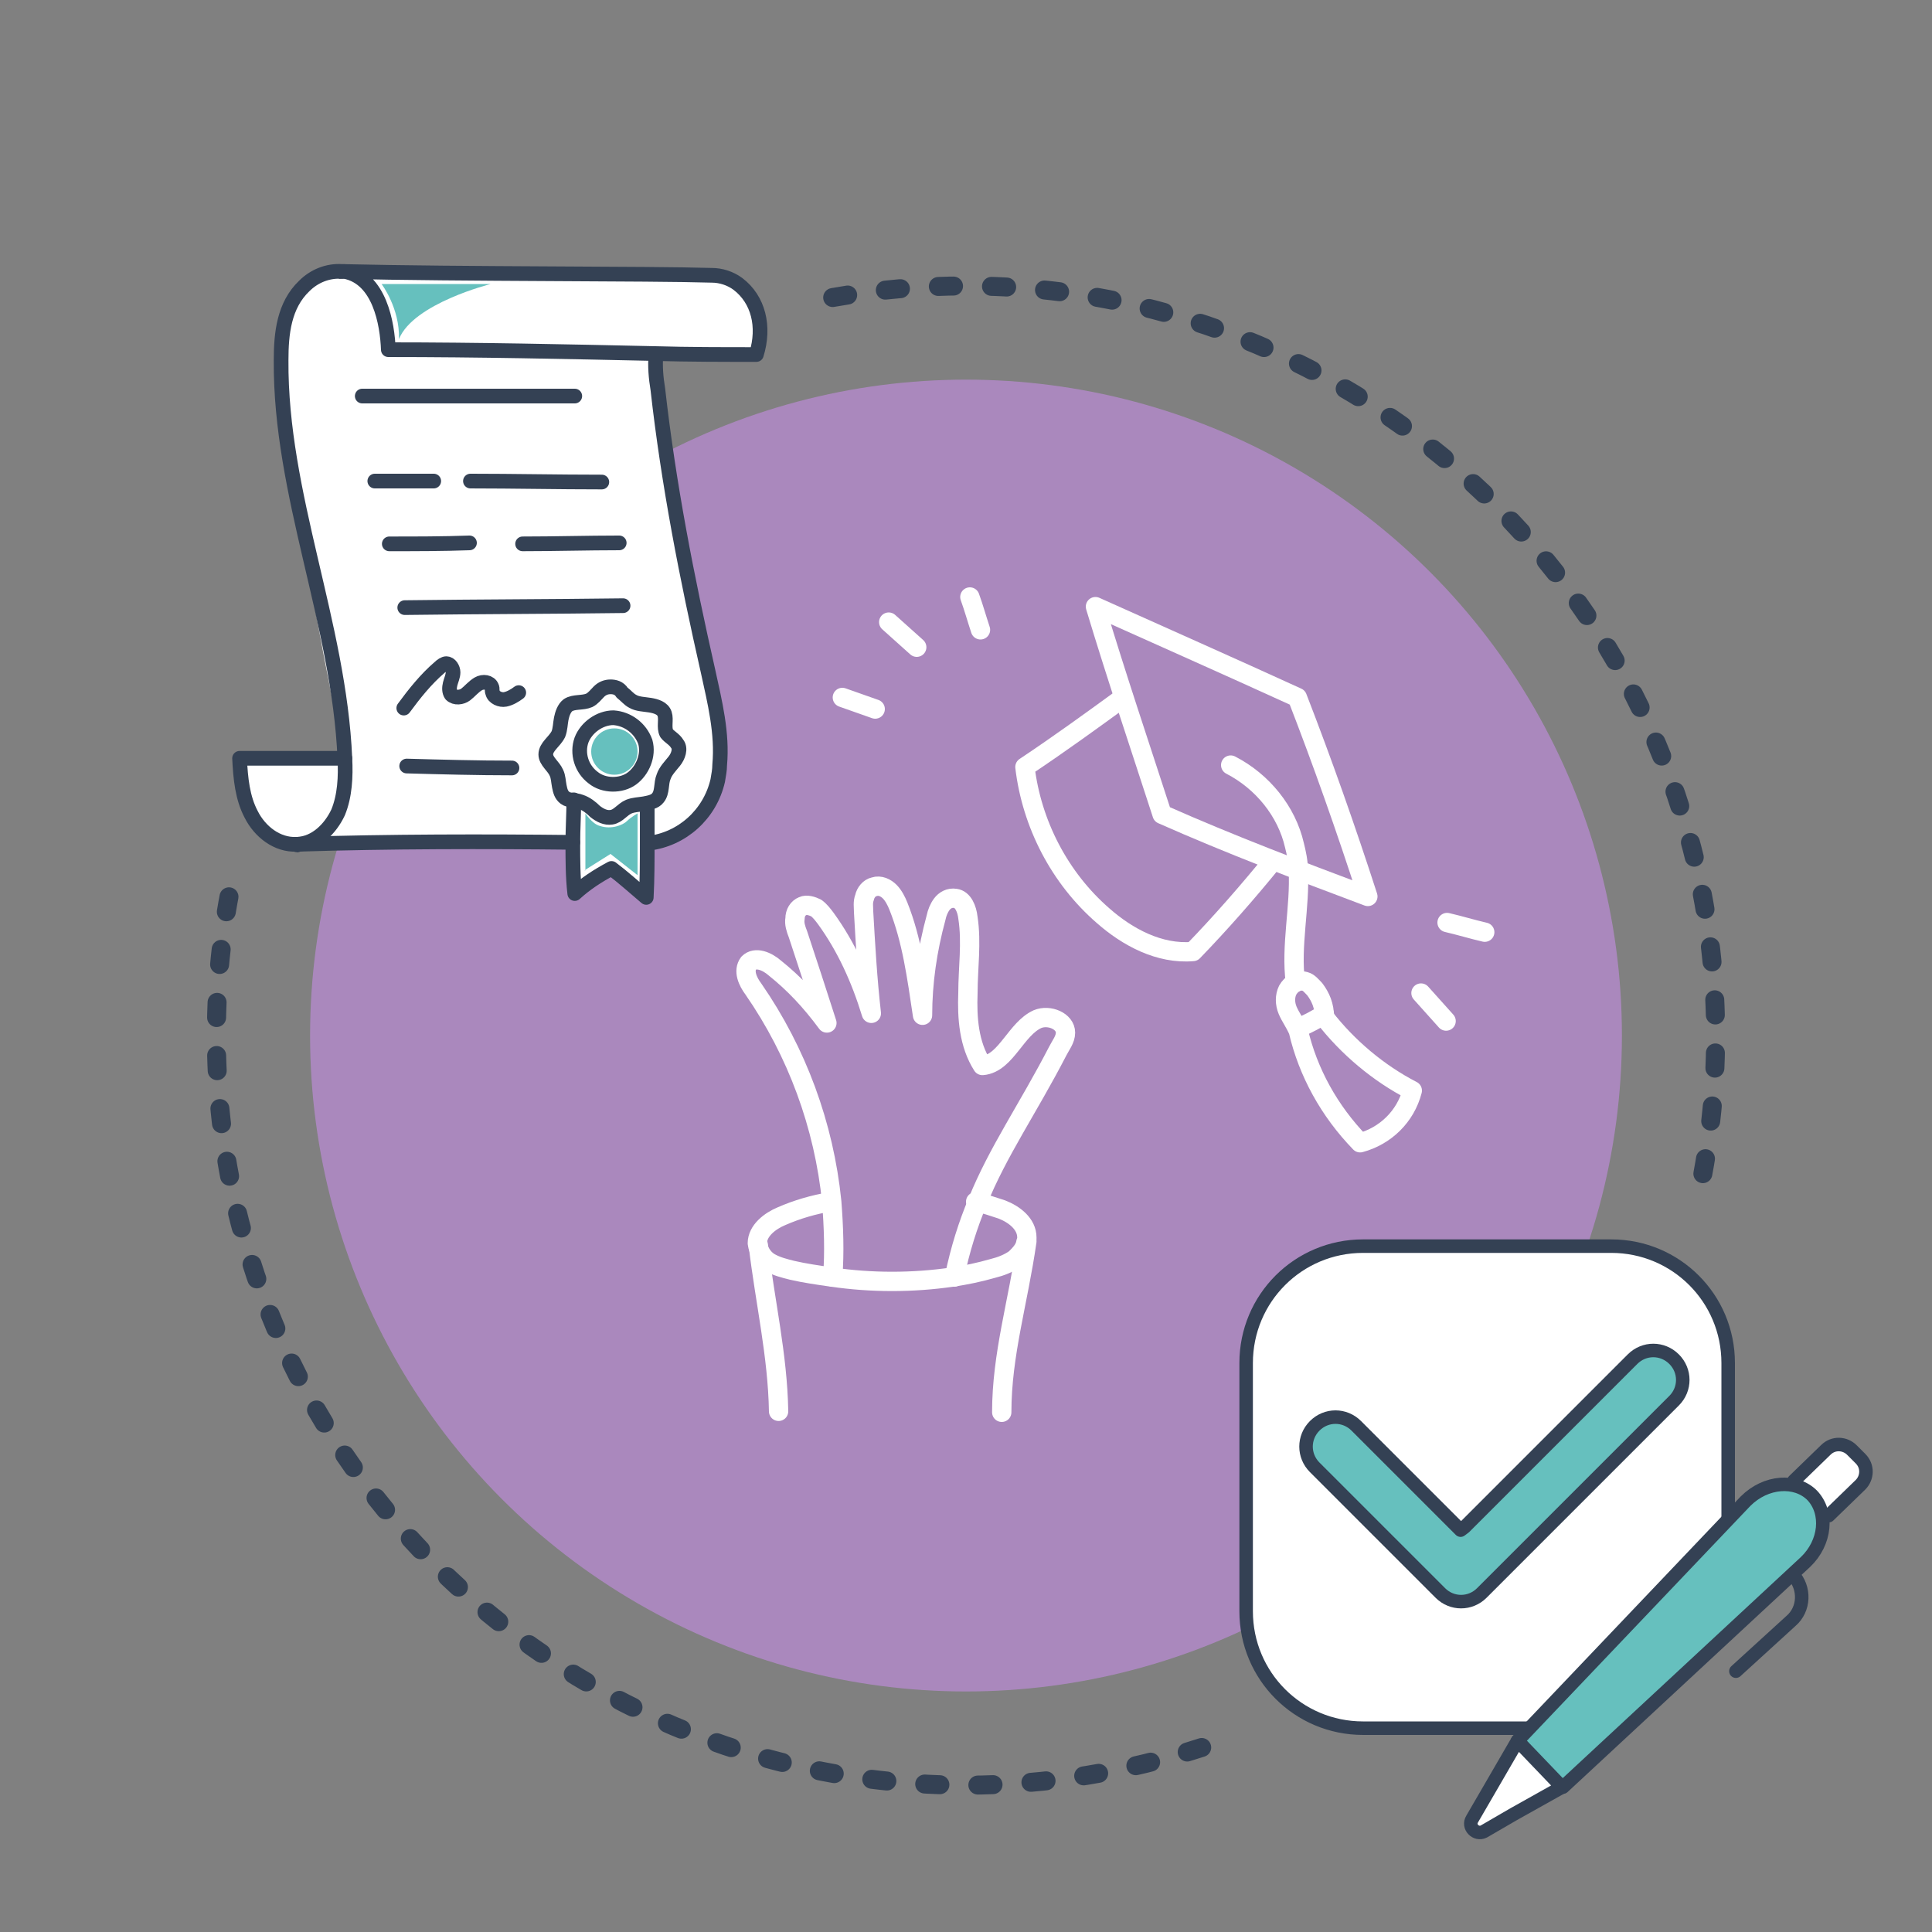 <?xml version="1.0" encoding="utf-8"?>
<!-- Generator: Adobe Illustrator 26.5.0, SVG Export Plug-In . SVG Version: 6.00 Build 0)  -->
<svg version="1.1" id="Livello_1" xmlns="http://www.w3.org/2000/svg" xmlns:xlink="http://www.w3.org/1999/xlink" x="0px" y="0px"
	 viewBox="0 0 200 200" style="enable-background:new 0 0 200 200;" xml:space="preserve">
<rect x="0" y="0" width="200" height="200" fill="#808080" stroke="none"/>
<style type="text/css">
	.st0{fill:#AA88BD;}
	.st1{fill:none;stroke:#344154;stroke-width:1.965;stroke-linecap:round;stroke-linejoin:round;stroke-dasharray:1.572,3.931;}
	.st2{fill:#FFFFFF;stroke:#344154;stroke-width:1.399;stroke-linecap:round;stroke-linejoin:round;stroke-miterlimit:10;}
	.st3{fill:#66C0BE;stroke:#344154;stroke-width:1.399;stroke-linecap:round;stroke-linejoin:round;stroke-miterlimit:10;}
	.st4{fill:none;stroke:#344154;stroke-width:1.399;stroke-linecap:round;stroke-linejoin:round;stroke-miterlimit:10;}
	.st5{fill:#FFFFFF;}
	.st6{fill:none;stroke:#FFFFFF;stroke-width:2;stroke-linecap:round;stroke-linejoin:round;stroke-miterlimit:10;}
	.st7{fill:none;stroke:#292929;stroke-width:1.097;stroke-linecap:round;stroke-linejoin:round;stroke-miterlimit:10;}
	.st8{fill:none;stroke:#2A1B00;stroke-width:1.097;stroke-linecap:round;stroke-linejoin:round;stroke-miterlimit:10;}
	.st9{fill:none;stroke:#344154;stroke-width:1.521;stroke-linecap:round;stroke-linejoin:round;stroke-miterlimit:10;}
	.st10{fill:#66C0BE;}
</style>
<circle class="st0" cx="100" cy="107.2" r="67.9"/>
<path class="st1" d="M86.2,30.8c4.5-0.8,9.1-1.2,13.8-1.2c42.9,0,77.6,34.8,77.6,77.6c0,6-0.7,11.9-2,17.6"/>
<path class="st1" d="M124.4,180.9c-7.7,2.5-15.9,3.9-24.4,3.9c-42.9,0-77.6-34.8-77.6-77.6c0-6.2,0.7-12.3,2.1-18.1"/>
<g>
	<g>
		<path class="st2" d="M158.1,178.9h-17c-6.7,0-12.1-5.4-12.1-12.1v-25.7c0-6.7,5.4-12.1,12.1-12.1h25.7c6.7,0,12.1,5.4,12.1,12.1
			v16.1"/>
		<path class="st3" d="M151.6,158.1l17.4-17.4c1.2-1.2,3.1-1.2,4.3,0l0,0c1.2,1.2,1.2,3.1,0,4.3l-17.4,17.4l-2.5,2.5l0,0
			c-1.2,1.2-3.1,1.2-4.3,0l-13-13c-1.2-1.2-1.2-3.1,0-4.3l0,0c1.2-1.2,3.1-1.2,4.3,0l10.8,10.8l0,0L151.6,158.1z"/>
	</g>
	<g>
		<path class="st2" d="M189.3,156.9l3.3-3.2c0.7-0.7,0.8-1.9,0-2.7l-0.9-0.9c-0.7-0.7-1.9-0.8-2.7,0l-3.3,3.2"/>
		<path class="st3" d="M157.1,180.2l23.6-24.8c2.1-2.1,5.2-2.3,6.9-0.6c1.7,1.8,1.4,4.9-0.7,6.9L161.8,185"/>
		<path class="st4" d="M179.7,173l5.7-5.2c1.4-1.2,1.5-3.4,0.2-4.8l0,0"/>
		<path class="st2" d="M157.1,180.2l-2.9,5l-1.8,3.1c-0.5,0.8,0.4,1.7,1.2,1.3l3.1-1.8l5-2.8L157.1,180.2z"/>
	</g>
</g>
<g>
	<path class="st6" d="M86.2,132.2c0.2-2.6,0.1-5.2-0.1-7.8c-0.8-7.9-3.6-15.5-8.1-22c-0.6-0.8-1.1-1.9-0.5-2.7
		c0.7-0.7,1.9-0.2,2.7,0.5c2,1.6,3.7,3.4,5.4,5.7c-1-3.1-2-6.2-3-9.2c-0.2-0.5-0.4-1.1-0.3-1.6c0-0.6,0.3-1.1,0.8-1.3
		c0.4-0.2,1,0,1.4,0.2c0.4,0.3,0.7,0.7,1,1.1c2.1,2.9,3.6,6.2,4.7,9.8c-0.4-3.5-0.6-7-0.8-10.5c0-0.5-0.1-1,0.1-1.5
		c0.1-0.5,0.5-1,1-1.1c0.6-0.2,1.2,0.1,1.6,0.5c0.4,0.4,0.7,1,0.9,1.5c1.4,3.5,1.9,7.3,2.5,11.3c0-3.4,0.5-6.8,1.4-10.1
		c0.1-0.5,0.3-1,0.6-1.4c0.3-0.4,0.8-0.7,1.4-0.6c0.8,0.1,1.2,1.1,1.3,2c0.4,2.6,0,5.2,0,7.8c-0.1,2.6,0.1,5.3,1.5,7.5
		c1.3-0.1,2.2-1.2,3-2.2c0.8-1,1.6-2.1,2.7-2.6c1.2-0.5,2.9,0.2,2.9,1.4c0,0.7-0.5,1.3-0.8,1.9c-3.1,6-6.2,10.4-8.3,15.6
		c-1,2.4-1.8,4.9-2.4,7.8"/>
	<path class="st6" d="M101,124.4c0.9,0.2,1.8,0.5,2.7,0.8c1.3,0.5,2.6,1.5,2.6,2.9c0,0.2,0,0.3-0.1,0.5v0c-0.1,0.7-0.6,1.2-1.1,1.7
		c-0.7,0.5-1.5,0.8-2.3,1c-1.4,0.4-2.8,0.7-4.2,0.9c-4.1,0.6-8.4,0.6-12.5,0c-1.4-0.2-2.8-0.4-4.1-0.7c-0.8-0.2-1.6-0.4-2.3-0.8
		c-0.7-0.4-1.2-1.2-1.3-2c0-1.3,1.3-2.3,2.5-2.8c1.6-0.7,3.3-1.2,5.1-1.5"/>
	<path class="st6" d="M78.5,128.9c0.7,5.9,2,11.4,2.1,17.2"/>
	<path class="st6" d="M106.3,128.5c-0.9,6.3-2.6,11.7-2.6,17.7"/>
	<path class="st6" d="M120.3,84.3c-2.3-7.1-4.7-14.2-6.9-21.5c6.9,3.1,13.9,6.2,20.9,9.4c2.6,6.7,5,13.5,7.3,20.6
		C134.4,90.1,127.3,87.4,120.3,84.3z"/>
	<path class="st6" d="M116.3,72.2c-3.3,2.4-6.6,4.8-10.2,7.2c0.7,5.9,3.6,11.5,8.1,15.4c2.5,2.2,5.8,4,9.3,3.7
		c2.9-3,5.7-6.2,8.3-9.4"/>
	<path class="st6" d="M146.2,112.9c-3.5-1.8-6.7-4.5-9.1-7.6c0-1.2-0.4-2.1-1-2.9c-0.3-0.3-0.6-0.7-1-0.8c-0.7-0.2-1.4,0.2-1.8,0.9
		c-0.3,0.6-0.3,1.4,0,2.1c0.3,0.7,0.7,1.2,1.1,2.1c1,4.3,3.2,8.3,6.4,11.6C143.4,117.6,145.5,115.6,146.2,112.9z"/>
	<path class="st6" d="M137.1,105c-0.8,0.5-1.7,1-2.7,1.4"/>
	<path class="st6" d="M134.1,101.7c-0.5-3.8,0.5-7.8,0.3-11.6c0-0.9-0.2-1.8-0.4-2.6c-0.8-3.5-3.3-6.6-6.6-8.3"/>
	<path class="st6" d="M147.1,102.8c0.9,1,1.7,1.9,2.6,2.9"/>
	<path class="st6" d="M149.8,95.5c1.3,0.3,2.6,0.7,3.9,1"/>
	<path class="st6" d="M87.2,72.2c1.1,0.4,2.3,0.8,3.4,1.2"/>
	<path class="st6" d="M92,64.4c1,0.9,1.9,1.7,2.9,2.6"/>
	<path class="st6" d="M100.4,61.8c0.4,1.1,0.7,2.2,1.1,3.4"/>
</g>
<g>
	<path class="st5" d="M47.5,28.3l27.7,0.9c0,0,3.8,2.2,3.2,7.6l-10.5-0.1l6.6,39.9c0,0,3,14.1-22.9,10.6c-8.6,0.4-15,0.4-18.4,0.3
		c-1.6,0-6.4-1.8-7.3-3.2l-0.4-4.6c-0.3-0.5,0-1.2,0.7-1.2l9.5,0c0,0-10.3-45.9-4.2-48.9C35.7,28.2,47.5,28.3,47.5,28.3z"/>
	<g>
		<g>
			<path class="st5" d="M35.7,78.5C35.7,78.5,35.7,78.5,35.7,78.5c-0.6-14-6.7-27.3-6.6-41.2c0-2.8,0.3-5.7,2.4-7.7
				c1-1,2.4-1.6,3.9-1.5c0.1,0,0.2,0,0.3,0c3.6,0.7,4.4,5.4,4.5,8.1c9.3,0,18.4,0.2,27.6,0.4c3.5,0.1,7,0.1,10.5,0.1
				c0.9-2.9,0.2-5.7-1.9-7.3c-0.8-0.6-1.8-0.9-2.7-0.9c-6.6-0.2-25.6-0.1-38.4-0.4c-0.1,0-0.1,0-0.2,0"/>
			<path class="st5" d="M30.8,87.4c1.9-0.1,3.4-1.6,4.2-3.3c0.7-1.7,0.8-3.7,0.7-5.6c-3.6,0-7.3,0-10.9,0c0.1,2.1,0.3,4.1,1.2,5.8
				c0.9,1.8,2.7,3.2,4.7,3.1C30.7,87.5,30.8,87.5,30.8,87.4"/>
			<path class="st5" d="M37.5,41c7.3,0,14.6,0,22,0"/>
			<path class="st5" d="M38.8,49.8c2,0,4.1,0,6.1,0"/>
			<path class="st5" d="M48.7,49.8c4.5,0,9,0.1,13.6,0.1"/>
			<path class="st5" d="M40.3,56.3c2.8,0,5.5,0,8.3-0.1"/>
			<path class="st5" d="M54.1,56.3c3.3,0,6.7-0.1,10-0.1"/>
			<path class="st5" d="M41.9,62.9c7.5-0.1,15-0.1,22.6-0.2"/>
			<path class="st5" d="M41.8,73.3c1.1-1.5,2.3-3,3.7-4.2c0.2-0.2,0.5-0.4,0.7-0.4c0.4,0,0.7,0.5,0.7,0.9c0,0.4-0.2,0.8-0.3,1.2
				c-0.1,0.4-0.1,0.8,0.1,1.1c0.4,0.4,1.1,0.3,1.5,0s0.8-0.8,1.3-1.1c0.5-0.3,1.2-0.2,1.4,0.3c0.1,0.2,0,0.4,0.1,0.6
				c0.1,0.5,0.8,0.8,1.3,0.7s1-0.4,1.4-0.7"/>
			<path class="st5" d="M42.1,79.3c3.6,0.1,7.3,0.2,10.9,0.2"/>
			<path class="st5" d="M63.2,71.1c-0.5,0-0.9,0.2-1.2,0.5c-0.3,0.3-0.6,0.7-1,0.9c-0.7,0.3-1.6,0.1-2.2,0.5
				c-0.4,0.3-0.6,0.9-0.7,1.4c-0.1,0.5-0.1,1.1-0.3,1.6c-0.4,0.8-1.3,1.3-1.3,2.1c0,0.7,0.8,1.2,1.1,1.9c0.2,0.4,0.2,0.9,0.3,1.4
				s0.2,0.9,0.6,1.2c0.4,0.3,1.1,0.2,1.6,0.4c0.6,0.2,1.1,0.6,1.5,1c0.5,0.4,1.1,0.7,1.7,0.6c0.7-0.1,1.1-0.8,1.8-1.1
				c0.5-0.2,1-0.2,1.6-0.3c0.5-0.1,1.1-0.2,1.4-0.6c0.5-0.6,0.3-1.5,0.6-2.2c0.2-0.6,0.7-1.1,1.1-1.6c0.4-0.5,0.7-1.3,0.3-1.8
				c-0.3-0.5-0.8-0.7-1.1-1.1c-0.3-0.6,0-1.4-0.2-2c-0.2-0.6-0.9-0.8-1.5-0.9c-0.6-0.1-1.3-0.1-1.8-0.4c-0.4-0.2-0.7-0.6-1.1-0.9
				C64.1,71.2,63.6,71.1,63.2,71.1z"/>
			<path class="st5" d="M63.5,74.3c-1.4,0-2.8,1-3.3,2.3c-0.5,1.4,0,3,1.2,3.9c1.1,0.9,2.9,0.9,4,0.1s1.8-2.4,1.4-3.8
				C66.3,75.4,65,74.4,63.5,74.3z"/>
			<path class="st5" d="M59.4,82.8c0,1.5-0.1,3-0.1,4.5c0,1.7,0,3.5,0.2,5.2c1.1-1,2.3-1.8,3.8-2.6c1.2,0.9,2.3,1.9,3.6,3
				c0.1-1.9,0.1-3.7,0.1-5.6c0-1.4,0-2.7,0-4.1"/>
			<path class="st5" d="M30.8,87.4c9.5-0.3,19.6-0.3,28.5-0.2"/>
			<path class="st5" d="M67.9,36.7c-0.1,1.2,0,2.4,0.2,3.6c1.1,9.8,3,19.5,5.2,29.2c0.7,3.2,1.5,6.4,1.2,9.7c0,0.5-0.1,1-0.2,1.6
				c-0.8,3.5-3.7,6.1-7.2,6.5"/>
		</g>
		<g>
			<path class="st7" d="M35.7,78.5C35.7,78.5,35.7,78.5,35.7,78.5c-0.6-14-6.7-27.3-6.6-41.2c0-2.8,0.3-5.7,2.4-7.7
				c1-1,2.4-1.6,3.9-1.5c0.1,0,0.2,0,0.3,0c3.6,0.7,4.4,5.4,4.5,8.1c9.3,0,18.4,0.2,27.6,0.4c3.5,0.1,7,0.1,10.5,0.1
				c0.9-2.9,0.2-5.7-1.9-7.3c-0.8-0.6-1.8-0.9-2.7-0.9c-6.6-0.2-25.6-0.1-38.4-0.4c-0.1,0-0.1,0-0.2,0"/>
			<path class="st7" d="M30.8,87.4c1.9-0.1,3.4-1.6,4.2-3.3c0.7-1.7,0.8-3.7,0.7-5.6c-3.6,0-7.3,0-10.9,0c0.1,2.1,0.3,4.1,1.2,5.8
				c0.9,1.8,2.7,3.2,4.7,3.1C30.7,87.5,30.8,87.5,30.8,87.4"/>
			<path class="st7" d="M37.5,41c7.3,0,14.6,0,22,0"/>
			<path class="st7" d="M38.8,49.8c2,0,4.1,0,6.1,0"/>
			<path class="st7" d="M48.7,49.8c4.5,0,9,0.1,13.6,0.1"/>
			<path class="st7" d="M40.3,56.3c2.8,0,5.5,0,8.3-0.1"/>
			<path class="st7" d="M54.1,56.3c3.3,0,6.7-0.1,10-0.1"/>
			<path class="st7" d="M41.9,62.9c7.5-0.1,15-0.1,22.6-0.2"/>
			<path class="st7" d="M41.8,73.3c1.1-1.5,2.3-3,3.7-4.2c0.2-0.2,0.5-0.4,0.7-0.4c0.4,0,0.7,0.5,0.7,0.9c0,0.4-0.2,0.8-0.3,1.2
				c-0.1,0.4-0.1,0.8,0.1,1.1c0.4,0.4,1.1,0.3,1.5,0s0.8-0.8,1.3-1.1c0.5-0.3,1.2-0.2,1.4,0.3c0.1,0.2,0,0.4,0.1,0.6
				c0.1,0.5,0.8,0.8,1.3,0.7s1-0.4,1.4-0.7"/>
			<path class="st7" d="M42.1,79.3c3.6,0.1,7.3,0.2,10.9,0.2"/>
			<path class="st7" d="M63.2,71.1c-0.5,0-0.9,0.2-1.2,0.5c-0.3,0.3-0.6,0.7-1,0.9c-0.7,0.3-1.6,0.1-2.2,0.5
				c-0.4,0.3-0.6,0.9-0.7,1.4c-0.1,0.5-0.1,1.1-0.3,1.6c-0.4,0.8-1.3,1.3-1.3,2.1c0,0.7,0.8,1.2,1.1,1.9c0.2,0.4,0.2,0.9,0.3,1.4
				s0.2,0.9,0.6,1.2c0.4,0.3,1.1,0.2,1.6,0.4c0.6,0.2,1.1,0.6,1.5,1c0.5,0.4,1.1,0.7,1.7,0.6c0.7-0.1,1.1-0.8,1.8-1.1
				c0.5-0.2,1-0.2,1.6-0.3c0.5-0.1,1.1-0.2,1.4-0.6c0.5-0.6,0.3-1.5,0.6-2.2c0.2-0.6,0.7-1.1,1.1-1.6c0.4-0.5,0.7-1.3,0.3-1.8
				c-0.3-0.5-0.8-0.7-1.1-1.1c-0.3-0.6,0-1.4-0.2-2c-0.2-0.6-0.9-0.8-1.5-0.9c-0.6-0.1-1.3-0.1-1.8-0.4c-0.4-0.2-0.7-0.6-1.1-0.9
				C64.1,71.2,63.6,71.1,63.2,71.1z"/>
			<path class="st7" d="M63.5,74.3c-1.4,0-2.8,1-3.3,2.3c-0.5,1.4,0,3,1.2,3.9c1.1,0.9,2.9,0.9,4,0.1s1.8-2.4,1.4-3.8
				C66.3,75.4,65,74.4,63.5,74.3z"/>
			<path class="st7" d="M59.4,82.8c0,1.5-0.1,3-0.1,4.5c0,1.7,0,3.5,0.2,5.2c1.1-1,2.3-1.8,3.8-2.6c1.2,0.9,2.3,1.9,3.6,3
				c0.1-1.9,0.1-3.7,0.1-5.6c0-1.4,0-2.7,0-4.1"/>
			<path class="st7" d="M30.8,87.4c9.5-0.3,19.6-0.3,28.5-0.2"/>
			<path class="st8" d="M67.9,36.7c-0.1,1.2,0,2.4,0.2,3.6c1.1,9.8,3,19.5,5.2,29.2c0.7,3.2,1.5,6.4,1.2,9.7c0,0.5-0.1,1-0.2,1.6
				c-0.8,3.5-3.7,6.1-7.2,6.5"/>
		</g>
		<g>
			<path class="st9" d="M35.7,78.5C35.7,78.5,35.7,78.5,35.7,78.5c-0.6-14-6.7-27.3-6.6-41.2c0-2.8,0.3-5.7,2.4-7.7
				c1-1,2.4-1.6,3.9-1.5c0.1,0,0.2,0,0.3,0c3.6,0.7,4.4,5.4,4.5,8.1c9.3,0,18.4,0.2,27.6,0.4c3.5,0.1,7,0.1,10.5,0.1
				c0.9-2.9,0.2-5.7-1.9-7.3c-0.8-0.6-1.8-0.9-2.7-0.9c-6.6-0.2-25.6-0.1-38.4-0.4c-0.1,0-0.1,0-0.2,0"/>
			<path class="st9" d="M30.8,87.4c1.9-0.1,3.4-1.6,4.2-3.3c0.7-1.7,0.8-3.7,0.7-5.6c-3.6,0-7.3,0-10.9,0c0.1,2.1,0.3,4.1,1.2,5.8
				c0.9,1.8,2.7,3.2,4.7,3.1C30.7,87.5,30.8,87.5,30.8,87.4"/>
			<path class="st9" d="M37.5,41c7.3,0,14.6,0,22,0"/>
			<path class="st9" d="M38.8,49.8c2,0,4.1,0,6.1,0"/>
			<path class="st9" d="M48.7,49.8c4.5,0,9,0.1,13.6,0.1"/>
			<path class="st9" d="M40.3,56.3c2.8,0,5.5,0,8.3-0.1"/>
			<path class="st9" d="M54.1,56.3c3.3,0,6.7-0.1,10-0.1"/>
			<path class="st9" d="M41.9,62.9c7.5-0.1,15-0.1,22.6-0.2"/>
			<path class="st9" d="M41.8,73.3c1.1-1.5,2.3-3,3.7-4.2c0.2-0.2,0.5-0.4,0.7-0.4c0.4,0,0.7,0.5,0.7,0.9c0,0.4-0.2,0.8-0.3,1.2
				c-0.1,0.4-0.1,0.8,0.1,1.1c0.4,0.4,1.1,0.3,1.5,0s0.8-0.8,1.3-1.1c0.5-0.3,1.2-0.2,1.4,0.3c0.1,0.2,0,0.4,0.1,0.6
				c0.1,0.5,0.8,0.8,1.3,0.7s1-0.4,1.4-0.7"/>
			<path class="st9" d="M42.1,79.3c3.6,0.1,7.3,0.2,10.9,0.2"/>
			<path class="st9" d="M63.2,71.1c-0.5,0-0.9,0.2-1.2,0.5c-0.3,0.3-0.6,0.7-1,0.9c-0.7,0.3-1.6,0.1-2.2,0.5
				c-0.4,0.3-0.6,0.9-0.7,1.4c-0.1,0.5-0.1,1.1-0.3,1.6c-0.4,0.8-1.3,1.3-1.3,2.1c0,0.7,0.8,1.2,1.1,1.9c0.2,0.4,0.2,0.9,0.3,1.4
				s0.2,0.9,0.6,1.2c0.4,0.3,1.1,0.2,1.6,0.4c0.6,0.2,1.1,0.6,1.5,1c0.5,0.4,1.1,0.7,1.7,0.6c0.7-0.1,1.1-0.8,1.8-1.1
				c0.5-0.2,1-0.2,1.6-0.3c0.5-0.1,1.1-0.2,1.4-0.6c0.5-0.6,0.3-1.5,0.6-2.2c0.2-0.6,0.7-1.1,1.1-1.6c0.4-0.5,0.7-1.3,0.3-1.8
				c-0.3-0.5-0.8-0.7-1.1-1.1c-0.3-0.6,0-1.4-0.2-2c-0.2-0.6-0.9-0.8-1.5-0.9c-0.6-0.1-1.3-0.1-1.8-0.4c-0.4-0.2-0.7-0.6-1.1-0.9
				C64.1,71.2,63.6,71.1,63.2,71.1z"/>
			<path class="st9" d="M63.5,74.3c-1.4,0-2.8,1-3.3,2.3c-0.5,1.4,0,3,1.2,3.9c1.1,0.9,2.9,0.9,4,0.1s1.8-2.4,1.4-3.8
				C66.3,75.4,65,74.4,63.5,74.3z"/>
			<path class="st9" d="M59.4,82.8c0,1.5-0.1,3-0.1,4.5c0,1.7,0,3.5,0.2,5.2c1.1-1,2.3-1.8,3.8-2.6c1.2,0.9,2.3,1.9,3.6,3
				c0.1-1.9,0.1-3.7,0.1-5.6c0-1.4,0-2.7,0-4.1"/>
			<path class="st9" d="M30.8,87.4c9.5-0.3,19.6-0.3,28.5-0.2"/>
			<path class="st9" d="M67.9,36.7c-0.1,1.2,0,2.4,0.2,3.6c1.1,9.8,3,19.5,5.2,29.2c0.7,3.2,1.5,6.4,1.2,9.7c0,0.5-0.1,1-0.2,1.6
				c-0.8,3.5-3.7,6.1-7.2,6.5"/>
		</g>
	</g>
	<circle class="st10" cx="63.6" cy="77.8" r="2.4"/>
	<path class="st10" d="M60.5,90.1l2.7-1.7l2.8,2.2v-6.4c0,0-0.7,0.4-1.1,0.8c-0.4,0.4-1.6,0.9-2.8,0.5c-0.8-0.2-1.5-1.3-1.5-1.3
		V90.1z"/>
	<path class="st10" d="M41.3,35.1c0.1-3.2-1.8-5.7-1.8-5.7h11.3C50.8,29.4,42.8,31.4,41.3,35.1z"/>
</g>
</svg>
